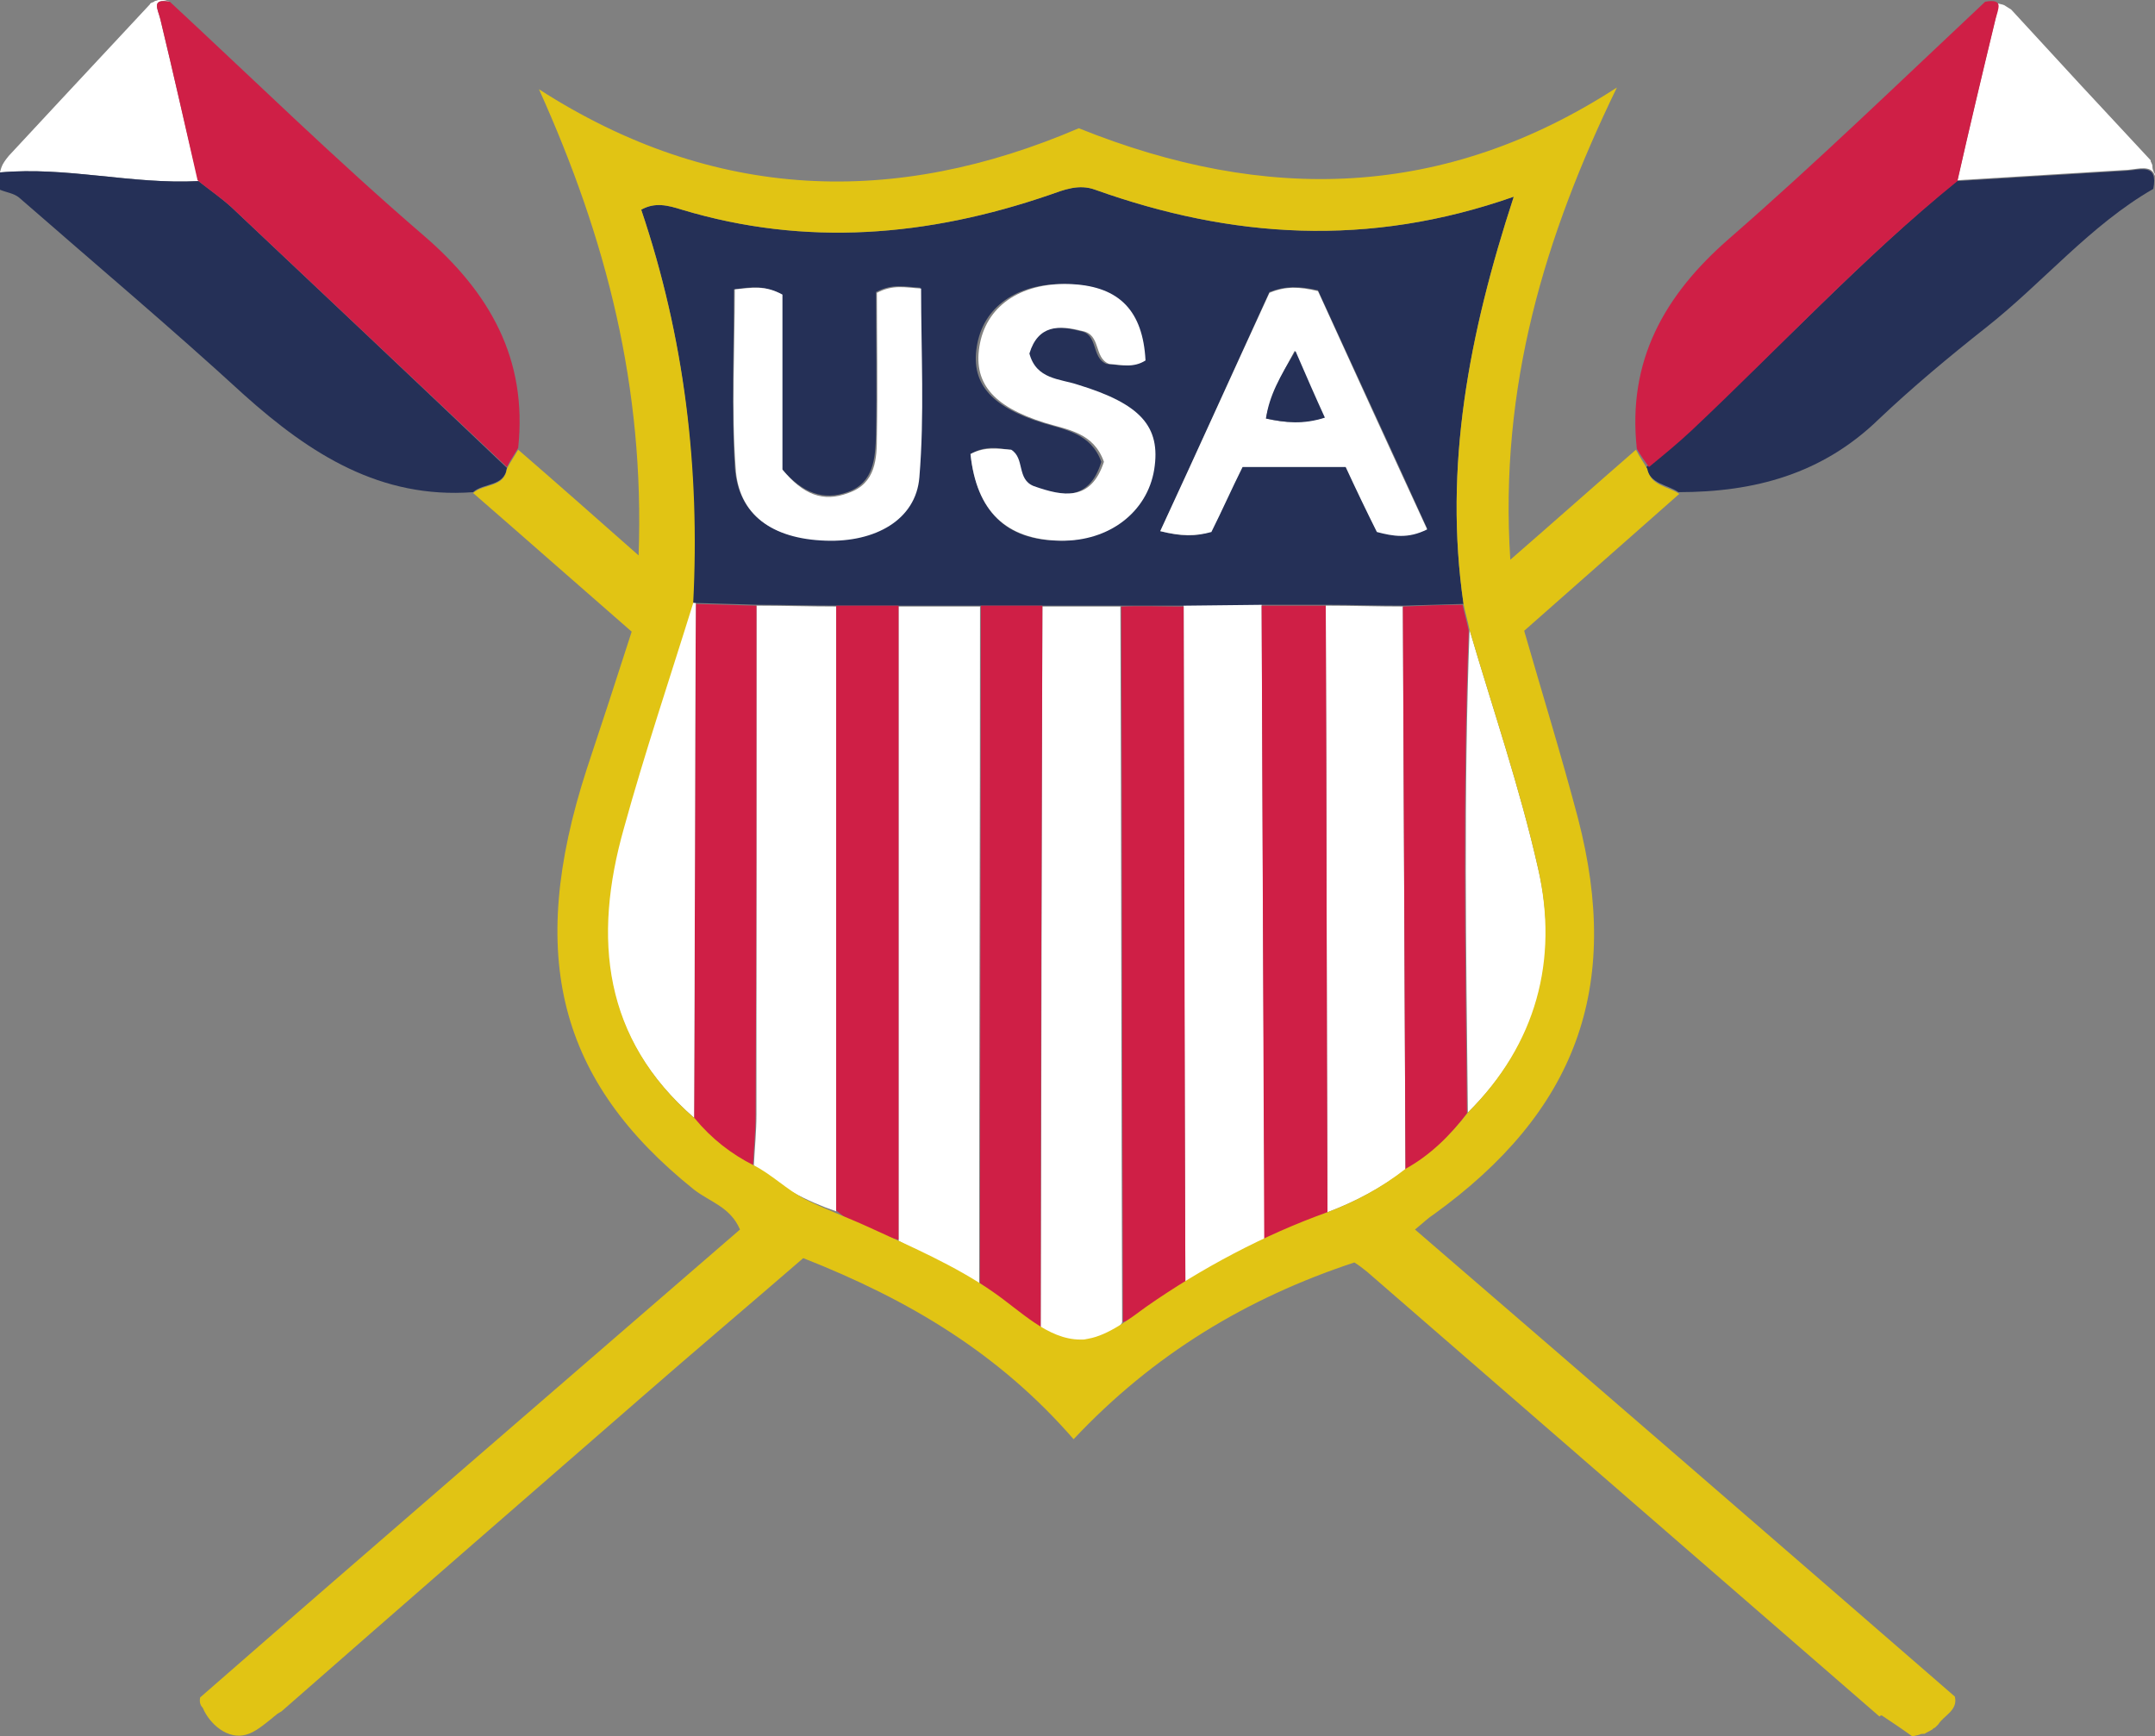 <?xml version="1.0" encoding="utf-8"?>
<!-- Generator: Adobe Illustrator 26.3.1, SVG Export Plug-In . SVG Version: 6.00 Build 0)  -->
<svg version="1.1" id="Layer_2_00000141417555648396232370000006071503756351554453_"
	 xmlns="http://www.w3.org/2000/svg" xmlns:xlink="http://www.w3.org/1999/xlink" x="0px" y="0px" viewBox="0 0 248.7 200.4"
	 style="enable-background:new 0 0 248.7 200.4;" xml:space="preserve">
<rect x="0" y="0" width="248.7" height="200.4" fill="#808080" stroke="none"/>
<style type="text/css">
	.st0{fill:#FFFFFF;}
	.st1{fill:#253057;}
	.st2{fill:#CF1F46;}
	.st3{fill:#E1C414;}
</style>
<g id="Layer_1-2">
	<g>
		<path class="st0" d="M136.6,69.7c3,0,6-0.1,9-0.1c0.1,24.7,0.2,49.4,0.4,74.1c-3,1.6-5.8,3.5-9.2,4.2
			C136.7,121.9,136.6,95.8,136.6,69.7z"/>
		<path class="st0" d="M19.6,0.2L19.6,0.2c-0.3-0.1-0.6-0.2-0.8-0.2c-0.2,0-0.4,0-0.5,0c-0.1,0-0.2,0.1-0.4,0.1
			c-0.1,0.1-0.3,0.2-0.4,0.2c-0.1,0.1-0.2,0.1-0.2,0.2C11.4,6.8,1,18,1,18S0.5,18.6,0.3,19S0,19.9,0,19.9c7.7-0.7,15.2,1.4,22.9,1
			C21.4,14.7,20,8.4,18.5,2.2C18.2,1,17.4-0.2,19.6,0.2z"/>
		<path class="st0" d="M248.4,19.2c0,0,0-0.1,0-0.1c0-0.1-0.1-0.2-0.1-0.3c-0.1-0.1-0.1-0.2-0.1-0.3c-5.6-6-10.6-11.4-16.1-17.4
			c-0.3-0.2-0.5-0.3-0.8-0.5c-0.2-0.1-0.4-0.1-0.7-0.2c0.1,0.4-0.2,1-0.3,1.7c-1.5,6.2-3,12.5-4.4,18.7c6.6-0.4,13.2-0.8,19.7-1.2
			c1.2-0.1,2.7-0.6,3.1,0.7c0-0.1,0-0.2,0-0.2C248.5,19.8,248.4,19.5,248.4,19.2L248.4,19.2z"/>
		<path class="st1" d="M0,19.9c7.7-0.7,15.2,1.4,22.9,1c1.3,1,2.7,2,3.9,3.1C37.4,34,48,44,58.5,54c-0.3,2.2-2.7,1.7-3.9,2.8
			c-10.7,0.8-18.8-4.4-26.4-11.2c-8.5-7.8-17.3-15.2-26-22.8c-0.6-0.5-1.5-0.6-2.2-0.9V19.9L0,19.9z"/>
		<path class="st1" d="M225.8,20.9c6.6-0.4,13.2-0.8,19.7-1.2c1.5-0.1,3.6-0.9,3,2.1c-7.3,4.2-12.7,10.8-19.3,16
			c-4.3,3.4-8.5,6.9-12.4,10.6c-6.5,6.3-14.3,8.4-23.1,8.4c-1.3-0.9-3.3-0.9-3.7-2.9c1.6-1.4,3.3-2.8,4.9-4.2
			C205.4,40.2,214.9,29.8,225.8,20.9L225.8,20.9z"/>
		<path class="st1" d="M79.8,69.6C80.8,54.1,79,39,74,24.2c1.6-0.9,3.1-0.5,4.7,0c14.3,4.3,28.4,3.1,42.4-1.7
			c1.7-0.6,3.4-1.3,5.3-0.6c15.7,5.6,31.5,6.7,48.3,0.8c-5.2,15.9-8.1,31.2-5.8,47l-6.9,0.2c-3,0-5.9-0.1-8.9-0.1
			c-2.5,0-4.9,0-7.4,0l-9,0.1l-7.2,0c-3,0-6,0-9,0c-2.4,0-4.8,0-7.1,0c-3.2,0-6.3,0-9.4,0c-2.4,0-4.8,0-7.2,0
			c-3.1,0-6.1-0.1-9.2-0.1l-7-0.2L79.8,69.6L79.8,69.6z M84.7,33.4c0,7.1-0.3,13.8,0.1,20.5c0.4,5.5,4.2,8.2,10.4,8.4
			c5.8,0.2,10.4-2.4,10.8-7.3c0.6-7.2,0.2-14.4,0.2-21.8c-1.8-0.1-3.2-0.5-5.1,0.5c0,5.3,0.1,10.9,0,16.5c-0.1,2.6-0.2,5.5-3.3,6.6
			c-2.8,1-5.2,0.1-7.6-2.7V34C88.2,32.9,86.8,33.1,84.7,33.4z M112,52.4c0.7,6.6,4.1,9.9,10.1,10c5.6,0.1,10.1-3.3,10.8-8.2
			c0.8-5.1-1.6-7.6-8.8-9.8c-2.1-0.6-4.8-0.6-5.6-3.6c1-3.3,3.5-3.3,6.1-2.6c2.2,0.3,1.3,3.1,3.1,3.8c1.4,0.1,2.9,0.5,4.2-0.4
			c-0.3-5.7-2.9-8.5-8.4-8.8c-5.7-0.3-9.8,2.3-10.7,6.8c-0.9,4.5,1.4,7.3,7.5,9.2c2.6,0.8,5.6,1.2,6.8,4.5c-1.4,4.6-4.7,4.1-8.1,2.8
			c-1.9-0.8-1-3.2-2.6-4.2C115.2,51.7,113.7,51.4,112,52.4L112,52.4z M133.9,61.3c2.4,0.6,4,0.7,5.9,0c1.2-2.4,2.4-5.1,3.6-7.5h11.9
			c1.2,2.6,2.4,5.1,3.6,7.5c2,0.5,3.7,0.8,5.8-0.3c-4.2-9.3-8.5-18.5-12.6-27.5c-2.2-0.5-3.8-0.5-5.6,0.2
			C142.4,42.7,138.3,51.8,133.9,61.3L133.9,61.3z"/>
		<path class="st0" d="M120.3,70c3,0,6,0,9,0c0.1,27.5,0.1,55.1,0.2,82.6c-0.2,0.7-2.6,2.6-4.9,2.8c-2.2,0.1-4.3-1.3-4.5-1.9
			C120.2,125.6,120.2,97.8,120.3,70z"/>
		<path class="st0" d="M103.7,70c3.2,0,6.3,0,9.4,0c0,26.1-0.1,52.1-0.1,78.2c-3.1-1.7-6.2-3.3-9.3-5
			C103.7,118.8,103.7,94.4,103.7,70L103.7,70z"/>
		<path class="st2" d="M188.9,51.8c-1.1-10.1,3.1-17.7,10.7-24.3c10.1-8.8,19.7-18.1,29.5-27.3c2.2-0.4,1.5,0.8,1.2,2
			c-1.5,6.2-3,12.5-4.4,18.7c-11,8.9-20.5,19.2-30.7,28.8c-1.6,1.5-3.2,2.8-4.9,4.2C189.8,53.2,189.3,52.5,188.9,51.8L188.9,51.8z"
			/>
		<path class="st2" d="M19.6,0.2c9.7,9,19.2,18.3,29.2,26.9c7.7,6.6,12.1,14.3,11,24.6c-0.4,0.7-0.9,1.4-1.3,2.2
			c-10.6-10-21.2-20-31.8-30c-1.2-1.1-2.6-2-3.9-3.1C21.4,14.7,20,8.4,18.5,2.2C18.2,1,17.4-0.2,19.6,0.2L19.6,0.2z"/>
		<path class="st0" d="M153,69.9c3,0,5.9,0.1,8.9,0.1c0.1,21.7,0.2,43.3,0.3,65c-2.8,2.1-5.8,3.7-9,4.9
			C153.1,116.5,153.1,93.2,153,69.9L153,69.9z"/>
		<path class="st0" d="M87.3,69.9c3.1,0,6.1,0.1,9.2,0.1c0,23.3,0,46.5,0,69.8c-3.5-1.2-6.7-2.9-9.5-5.3c0.1-2,0.3-3.9,0.3-5.9
			C87.3,109,87.3,89.4,87.3,69.9z"/>
		<path class="st2" d="M153,69.9c0.1,23.3,0.1,46.7,0.2,70c-2.4,1.1-4.9,2.1-7.3,3.2c-0.1-24.4-0.2-48.8-0.3-73.2
			C148.1,69.9,150.5,69.9,153,69.9L153,69.9z"/>
		<path class="st2" d="M113.1,148.1c0-26.1,0.1-52.1,0.1-78.2c2.4,0,4.8,0,7.1,0c-0.1,27.8-0.2,55.6-0.2,83.4
			C117.7,151.6,115.4,149.9,113.1,148.1L113.1,148.1z"/>
		<path class="st2" d="M136.6,70c0.1,25.8,0.1,53,0.2,78.8c-2,2.3-4.4,2.5-7.2,3.8c-0.1-27.5-0.1-55.1-0.2-82.6
			C131.7,69.9,134.1,70,136.6,70L136.6,70z"/>
		<path class="st2" d="M96.5,139.7c0-23.3,0-46.5,0-69.8c2.4,0,4.8,0,7.2,0c0,24.4,0,48.8,0,73.2C101.1,142.4,98.6,141.5,96.5,139.7
			L96.5,139.7z"/>
		<path class="st2" d="M87.3,69.9c0,19.6,0,39.1-0.1,58.7c0,2-0.2,3.9-0.3,5.9c-2.6-1.3-4.9-3.1-6.8-5.4c0.1-19.8,0.1-39.6,0.2-59.4
			L87.3,69.9L87.3,69.9z"/>
		<path class="st2" d="M162.2,135c-0.1-21.7-0.2-43.3-0.3-65c2.3-0.1,4.6-0.2,6.9-0.2c0.2,1,0.5,2,0.7,3
			c-0.7,18.6-0.4,37.1-0.2,55.7C167.4,131,165.1,133.4,162.2,135L162.2,135z"/>
		<path class="st0" d="M80.3,69.6c-0.1,19.8-0.1,39.6-0.2,59.4c-10.6-9.2-11.8-20.8-8.2-33.5c2.4-8.7,5.3-17.3,8-26
			C79.9,69.6,80.3,69.6,80.3,69.6z"/>
		<path class="st0" d="M169.4,128.4c-0.2-18.6-0.5-37.1,0.2-55.7c2.7,9.2,5.8,18.2,7.9,27.5C180,110.9,177.4,120.5,169.4,128.4z"/>
		<path class="st0" d="M84.8,33.4c2-0.2,3.5-0.5,5.5,0.6v20.2c2.4,2.9,4.7,3.8,7.6,2.7c3.2-1.1,3.3-4,3.3-6.6c0.1-5.6,0-11.2,0-16.5
			c1.9-1,3.3-0.6,5.1-0.5c0,7.4,0.4,14.6-0.2,21.8c-0.4,4.9-5.1,7.5-10.8,7.3c-6.2-0.2-10.1-3-10.4-8.4
			C84.4,47.2,84.8,40.5,84.8,33.4z"/>
		<path class="st0" d="M112,52.4c1.7-0.9,3.2-0.6,4.7-0.5c1.6,1,0.6,3.4,2.6,4.2c3.4,1.2,6.6,1.8,8.1-2.8c-1.2-3.4-4.2-3.7-6.8-4.5
			c-6.1-1.9-8.4-4.7-7.5-9.2c0.9-4.5,5-7.1,10.7-6.8c5.4,0.3,8.1,3.1,8.4,8.8c-1.4,0.9-2.8,0.5-4.2,0.4c-1.8-0.7-0.9-3.4-3.1-3.8
			c-2.7-0.7-5.1-0.7-6.1,2.6c0.8,3,3.5,2.9,5.6,3.6c7.2,2.2,9.6,4.8,8.8,9.8c-0.8,4.9-5.2,8.3-10.8,8.2
			C116.1,62.3,112.7,59,112,52.4L112,52.4z"/>
		<path class="st0" d="M133.9,61.3c4.4-9.5,8.5-18.6,12.6-27.5c1.9-0.8,3.5-0.7,5.6-0.2c4.1,9,8.3,18.2,12.6,27.5
			c-2.2,1.1-3.9,0.8-5.8,0.3c-1.2-2.4-2.4-4.9-3.6-7.5h-11.9c-1.2,2.4-2.4,5.1-3.6,7.5C138,61.9,136.3,61.9,133.9,61.3L133.9,61.3z
			 M146.1,48.3c2.2,0.5,4.2,0.6,6.7-0.1c-1.1-2.4-2.1-4.7-3.4-7.7C147.8,43.5,146.6,45.7,146.1,48.3L146.1,48.3z"/>
		<path class="st1" d="M146.1,48.3c0.4-2.7,1.6-4.8,3.4-7.8c1.3,3,2.3,5.3,3.4,7.7C150.4,49,148.4,48.8,146.1,48.3L146.1,48.3z"/>
		<path class="st3" d="M217.2,198c1.2,0.8,2.4,1.6,3.5,2.4c0.3-0.1,0.5-0.1,0.8-0.2c0.2-0.1,0.3-0.1,0.5-0.1c0,0,0.1,0,0.1,0
			c0.3-0.2,0.6-0.3,0.9-0.5c0.1-0.1,0.2-0.2,0.3-0.2c0,0,0,0,0.1-0.1c0.1-0.1,0.2-0.2,0.3-0.3c0.6-1,2.3-1.6,1.9-3.2
			c-20.5-17.8-41.3-35.8-62.3-53.9c1.1-0.9,1.6-1.4,2.1-1.7c16.5-11.9,21.8-26.2,16.7-45.8c-1.9-7.2-4.1-14.3-6.2-21.6
			c6-5.3,12-10.6,17.9-15.8c-1.3-0.9-3.3-0.9-3.7-2.9c-0.4-0.7-0.9-1.4-1.3-2.2c-4.6,4-9.1,8-14.5,12.7c-1.3-20,4-37.4,12.3-54.5
			c-19.9,12.9-40.5,13.4-62.1,4.7c-21.2,9.1-42.1,8.5-62.3-4.5c7.8,17.3,12.2,34.4,11.5,53.8c-5.1-4.5-9.5-8.4-13.9-12.2
			c-0.4,0.7-0.9,1.4-1.3,2.2c-0.3,2.2-2.7,1.7-3.9,2.8c6.1,5.3,12.1,10.6,18.3,16c-1.8,5.6-3.5,10.8-5.2,15.9
			c-7,21.6-3.2,36,12.4,48.5c1.8,1.4,4.2,2,5.3,4.6c-20.9,18.1-41.8,36.1-62.3,54c-0.1,0.5,0,0.9,0.3,1.2c0.8,1.9,2.9,3.7,5,3.1
			c1.1-0.3,2.1-1.2,3-1.9c0.2-0.2,0.4-0.3,0.6-0.5c0.2-0.1,0.3-0.2,0.5-0.3c13.8-12.1,27.7-24.2,41.5-36.2
			c6.3-5.5,12.7-10.9,18.7-16.1c12.2,4.8,22.6,11,31.2,20.9c9.2-9.8,20-16.3,32.4-20.4c0.5,0.3,1,0.7,1.5,1.1
			c19.7,17.1,39.4,34.2,59.1,51.3C217.1,197.9,217.2,198,217.2,198L217.2,198z M153.2,139.9c-7.3,2.6-14.6,6.5-20.9,10.9
			c-1.9,1.4-4.4,3.3-6.7,3.7c-0.5,0.1-0.4,0.1-0.9,0.1c-3.8,0-6.9-3.3-10.1-5.5c-4.3-3-9.6-5.3-14.4-7.5c-2.4-1.1-4.9-2-7.3-3.2
			c-2.1-1.1-3.9-2.9-5.9-3.9c-2.6-1.3-4.9-3.1-6.8-5.4c-10.6-9.2-11.8-20.8-8.2-33.5c2.4-8.7,5.3-17.3,8-26C80.8,54.1,79,39,74,24.2
			c1.6-0.9,3.1-0.5,4.7,0c14.3,4.3,28.4,3.1,42.4-1.7c1.7-0.6,3.4-1.3,5.3-0.6c15.7,5.6,31.5,6.7,48.3,0.8
			c-5.2,15.9-8.1,31.2-5.8,47c0.2,1,0.5,2,0.7,3c2.7,9.2,5.8,18.2,7.9,27.5c2.4,10.6-0.2,20.3-8.1,28.2c-2,2.6-4.3,4.9-7.2,6.5
			C159.4,137.1,156.4,138.7,153.2,139.9L153.2,139.9z"/>
	</g>
</g>
</svg>
